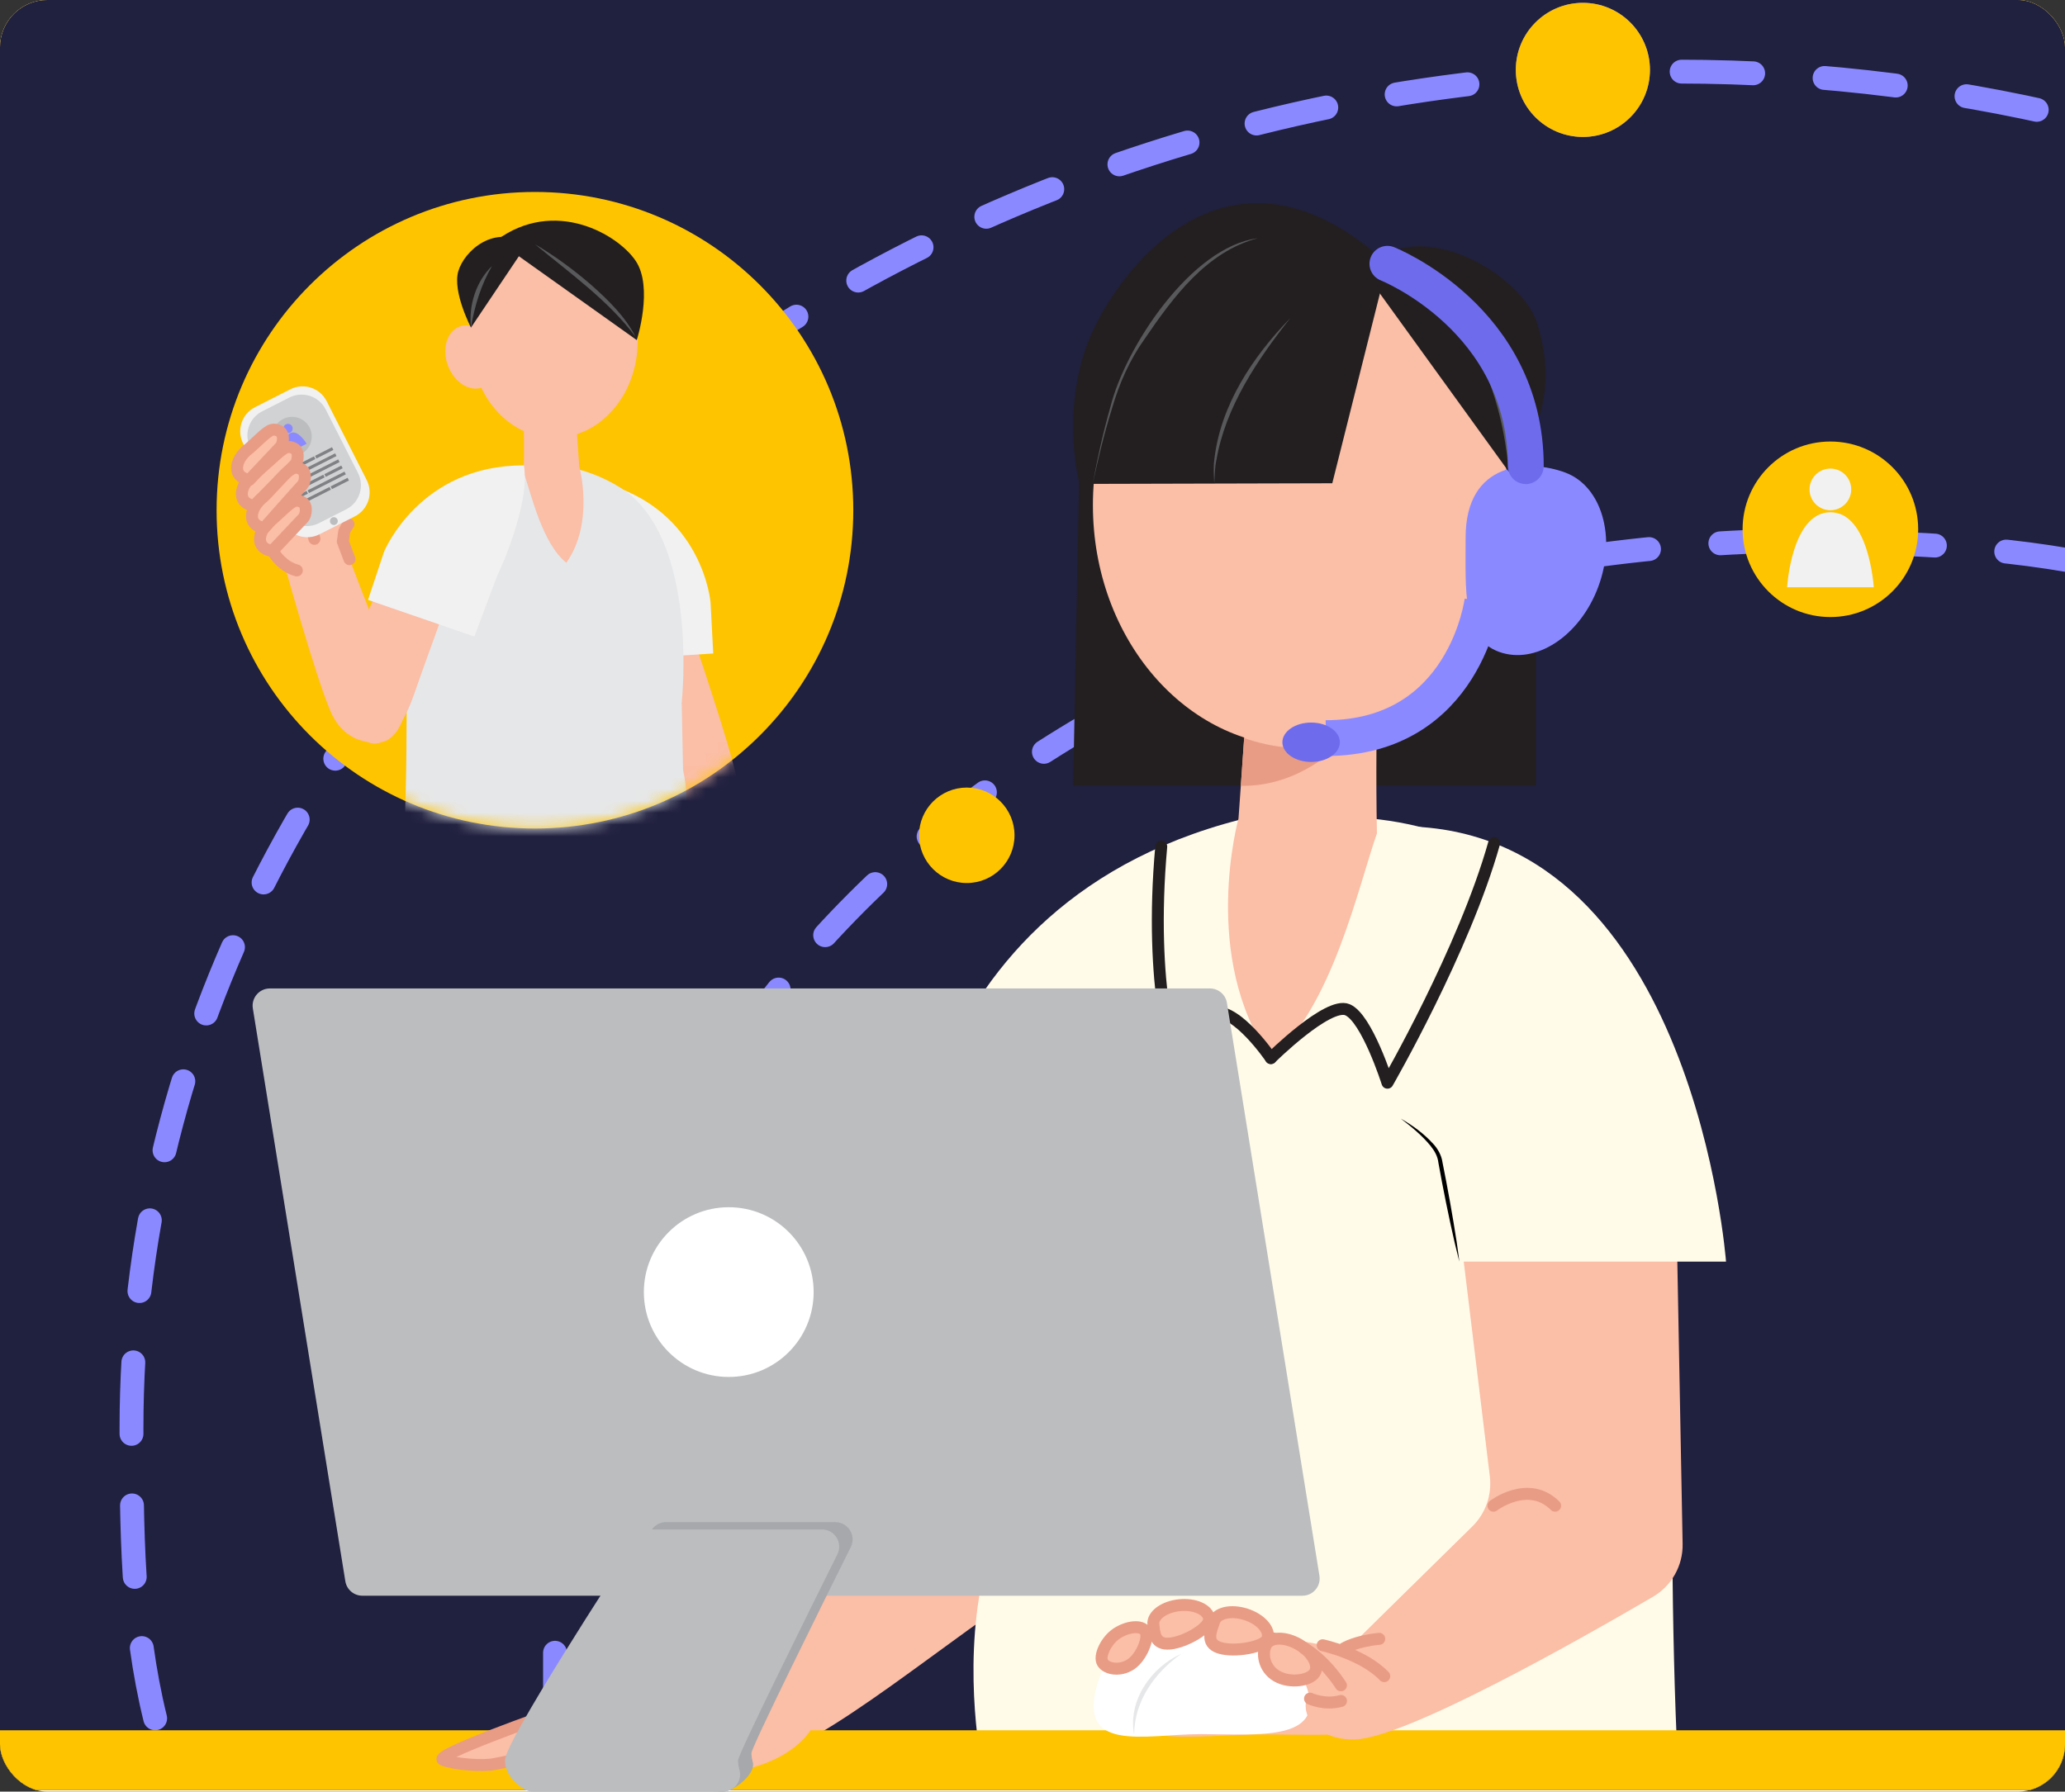 <svg width="174" height="151" viewBox="0 0 174 151" fill="none" xmlns="http://www.w3.org/2000/svg">
<rect x="0" y="0" width="174" height="151" fill="#333333" stroke="none"/>
<g clip-path="url(#clip0_1038_5582)">
<rect width="174" height="151" rx="4" fill="white"/>
<rect width="177.006" height="150.858" fill="#FEC400"/>
<rect width="177.006" height="150.858" fill="#20203F"/>
<path d="M13.074 144.823C11.125 136.901 11.08 128.808 11.08 120.364C11.08 57.222 70.487 6.034 141.288 6.034C153.682 6.034 165.667 7.603 177.006 10.531" stroke="#8B89FF" stroke-width="2.011" stroke-linecap="round" stroke-linejoin="round" stroke-dasharray="6.03 6.03"/>
<path d="M46.766 145.326C46.766 139.292 46.766 134.104 46.766 128.149C53.603 78.446 95.04 47.538 148.287 45.632C157.278 45.632 167.288 45.804 176.001 47.538" stroke="#8B89FF" stroke-width="2.011" stroke-linecap="round" stroke-linejoin="round" stroke-dasharray="6.03 6.03"/>
<path d="M105.874 68.747L93.225 105.421H75.971C75.971 105.421 75.403 75.623 105.874 68.747V68.747Z" fill="#FFFBE8"/>
<path d="M75.472 102.39L73.323 123.523C73.513 125.081 72.966 126.64 71.848 127.74C68.275 131.248 60.441 138.948 58.976 140.441C56.292 143.183 60.943 148.104 64.298 148.009C68.621 147.889 81.067 137.174 87.066 133.666C88.646 132.741 89.604 131.037 89.568 129.208L93.767 101.687C93.716 98.934 91.469 96.727 88.712 96.727H80.491C77.457 96.727 75.108 99.382 75.472 102.39V102.39Z" fill="#FBBEA6"/>
<path d="M75.406 126.538C75.406 126.538 78.346 124.291 80.604 126.538" stroke="#E89C85" stroke-width="1.006" stroke-linecap="round" stroke-linejoin="round"/>
<path d="M82.788 133.043L83.072 118.893C83.072 118.893 79.284 84.281 95.9 73.787C111.343 64.034 133.033 68.63 138.38 88.579C142.095 102.438 140.125 123.581 141.396 149.146C141.396 149.146 99.867 150.326 82.788 149.146C82.788 149.146 81.076 141.104 82.788 133.047V133.043Z" fill="#FFFBE8"/>
<path d="M177.006 145.829H0V150.858H177.006V145.829Z" fill="#FEC400"/>
<path d="M104.554 66.226H90.426L90.961 38.479L110.793 22.821L118.999 23.433L129.416 36.003V66.226H104.554Z" fill="#231F20"/>
<path d="M90.961 34.236C91.176 35.748 92.326 36.221 93.681 35.726C94.37 35.453 94.785 34.786 95.204 34.196C97.743 30.598 101.421 20.749 105.963 20.082C102.303 20.774 98.934 28.656 97.029 31.774C96.526 32.648 96.031 33.533 95.43 34.356C94.978 34.954 94.486 35.664 93.74 35.919C92.326 36.392 91.052 35.813 90.957 34.233L90.961 34.236Z" fill="#58595B"/>
<path d="M109.605 62.923C119.279 62.923 127.121 53.813 127.121 42.577C127.121 31.34 119.279 22.231 109.605 22.231C99.932 22.231 92.09 31.34 92.09 42.577C92.09 53.813 99.932 62.923 109.605 62.923Z" fill="#FBBEA6"/>
<path d="M134.674 49.453C133.126 53.624 129.367 56.075 126.282 54.928C123.197 53.78 123.496 49.752 123.496 45.301C123.496 38.88 128.803 38.68 131.888 39.827C134.973 40.974 136.222 45.283 134.674 49.453Z" fill="#8B89FF"/>
<path d="M116.019 70.247C114.482 74.625 112.191 85.093 107.081 89.176C101.108 80.7 104.357 68.991 104.357 68.991L104.553 66.226L104.834 62.209L105.5 52.779H116.27C116.27 52.779 115.833 60.395 116.023 70.247H116.019Z" fill="#FBBEA6"/>
<path d="M116.904 22.231L112.26 40.73L90.957 40.785C90.957 40.785 89.46 35.194 91.492 29.33C93.419 23.776 103.089 9.556 116.901 22.231H116.904Z" fill="#231F20"/>
<path d="M115.031 23.022L127.124 39.747C127.124 39.747 132.055 34.917 129.495 27.17C128.081 22.902 118.863 17.69 115.031 23.022V23.022Z" fill="#231F20"/>
<path d="M122.699 26.806C125.773 30.31 127.259 35.121 127.125 39.747C127.044 39.168 127.03 38.592 126.932 38.021C126.396 34.036 125.008 30.11 122.699 26.806Z" fill="#58595B"/>
<path d="M105.967 20.082C101.68 21.204 98.853 25.043 96.471 28.532C95.193 30.317 94.319 32.295 93.707 34.397C93.058 36.476 92.545 38.6 92.086 40.73C92.472 38.581 92.953 36.451 93.55 34.349C94.814 29.239 100.379 20.804 105.963 20.082H105.967Z" fill="#58595B"/>
<path d="M112.906 62.715C112.906 62.715 109.552 66.336 104.555 66.226L104.835 62.209C107.039 62.974 109.81 63.407 112.906 62.715Z" fill="#E89C85"/>
<path d="M124.912 50.645C124.912 50.645 123.491 62.209 111.705 62.209" stroke="#8B89FF" stroke-width="3.017" stroke-miterlimit="10"/>
<path d="M110.479 64.219C111.816 64.219 112.901 63.476 112.901 62.558C112.901 61.641 111.816 60.898 110.479 60.898C109.141 60.898 108.057 61.641 108.057 62.558C108.057 63.476 109.141 64.219 110.479 64.219Z" fill="#6E6CED"/>
<path d="M116.904 22.231C116.904 22.231 128.567 26.846 128.567 39.292" stroke="#6E6CED" stroke-width="3.017" stroke-linecap="round" stroke-linejoin="round"/>
<path d="M108.727 26.806C105.934 30.332 103.271 34.276 102.492 38.785C102.35 39.426 102.364 40.075 102.317 40.73C102.284 40.078 102.233 39.419 102.317 38.764C102.827 34.163 105.559 30.055 108.727 26.806Z" fill="#58595B"/>
<path d="M59.555 149.481C64.803 149.481 69.058 146.798 69.058 143.489C69.058 140.18 64.803 137.498 59.555 137.498C54.307 137.498 50.053 140.18 50.053 143.489C50.053 146.798 54.307 149.481 59.555 149.481Z" fill="#FBBEA6"/>
<path d="M58.974 143.078L53.161 145.609C53.161 145.609 43.178 149.124 44.07 149.484C44.962 149.845 47.352 150.053 48.379 149.845C49.406 149.637 56.581 148.224 57.882 148.009C59.182 147.794 63.01 146.975 63.01 146.975" fill="#FBBEA6"/>
<path d="M58.974 143.078L53.161 145.609C53.161 145.609 43.178 149.124 44.07 149.484C44.962 149.845 47.352 150.053 48.379 149.845C49.406 149.637 56.581 148.224 57.882 148.009C59.182 147.794 63.01 146.975 63.01 146.975" stroke="#E89C85" stroke-width="1.006" stroke-linecap="round" stroke-linejoin="round"/>
<path d="M52.238 141.912L46.425 144.444C46.425 144.444 36.441 147.958 37.334 148.319C38.226 148.68 40.615 148.887 41.643 148.68C42.67 148.472 49.845 147.059 51.145 146.844C52.446 146.629 56.273 144.251 56.273 144.251" fill="#FBBEA6"/>
<path d="M52.238 141.912L46.425 144.444C46.425 144.444 36.441 147.958 37.334 148.319C38.226 148.68 40.615 148.887 41.643 148.68C42.67 148.472 49.845 147.059 51.145 146.844C52.446 146.629 56.273 144.251 56.273 144.251" stroke="#E89C85" stroke-width="1.006" stroke-linecap="round" stroke-linejoin="round"/>
<path d="M117.374 142.152C120.43 146.836 112.501 146.181 106.488 146.181C100.474 146.181 92.953 147.707 95.601 142.152C96.61 140.04 100.474 138.124 106.488 138.124C112.501 138.124 116.052 140.124 117.374 142.152Z" fill="#FBBEA6"/>
<path d="M109.844 141.548C112.266 146.902 105.98 146.152 101.215 146.152C96.451 146.152 90.489 147.897 92.587 141.548C93.385 139.133 96.451 136.944 101.215 136.944C105.98 136.944 108.795 139.232 109.844 141.548Z" fill="white"/>
<path d="M99.531 139.388C97.302 140.965 95.575 143.38 95.564 146.188C95.025 143.344 96.985 140.525 99.531 139.388Z" fill="#E6E7E8"/>
<path d="M110.782 140.973C110.4 141.635 108.713 141.916 107.584 141.264C106.455 140.612 106.31 139.272 106.692 138.609C107.074 137.946 108.298 137.939 109.431 138.591C110.564 139.242 111.165 140.31 110.786 140.969L110.782 140.973Z" fill="#FBBEA6" stroke="#E89C85" stroke-width="1.006" stroke-miterlimit="10"/>
<path d="M106.806 138.099C106.573 138.827 104.002 139.275 102.76 138.875C101.518 138.478 102.072 137.385 102.305 136.657C102.538 135.928 103.732 135.662 104.974 136.059C106.216 136.456 107.036 137.371 106.803 138.099H106.806Z" fill="#FBBEA6" stroke="#E89C85" stroke-width="1.006" stroke-miterlimit="10"/>
<path d="M101.886 136.434C101.962 137.196 99.89 138.394 98.593 138.521C97.297 138.649 97.26 137.658 97.184 136.897C97.107 136.136 98.102 135.415 99.398 135.287C100.695 135.16 101.809 135.673 101.886 136.434V136.434Z" fill="#FBBEA6" stroke="#E89C85" stroke-width="1.006" stroke-miterlimit="10"/>
<path d="M96.508 137.476C96.854 138.008 96.183 139.683 95.277 140.277C94.37 140.871 93.266 140.674 92.916 140.142C92.567 139.61 93.197 138.259 94.104 137.665C95.011 137.072 96.158 136.944 96.504 137.476H96.508Z" fill="#FBBEA6" stroke="#E89C85" stroke-width="1.006" stroke-miterlimit="10"/>
<path d="M122.969 103.301L125.536 124.433C125.726 125.992 125.179 127.551 124.061 128.651C120.488 132.158 112.654 139.858 111.189 141.351C108.505 144.094 110.818 146.698 114.172 146.604C118.496 146.483 133.28 138.088 139.279 134.58C140.859 133.655 141.817 131.951 141.781 130.122L141.264 102.601C141.213 99.848 138.965 97.641 136.208 97.641H127.988C124.954 97.641 122.604 100.296 122.969 103.304V103.301Z" fill="#FBBEA6"/>
<path d="M118.839 69.657L116.908 106.331H145.438C145.438 106.331 142.75 70.444 118.835 69.657H118.839Z" fill="#FFFBE8"/>
<path d="M125.838 126.903C125.838 126.903 128.777 124.655 131.035 126.903" stroke="#E89C85" stroke-width="1.006" stroke-linecap="round" stroke-linejoin="round"/>
<path d="M110.383 143.162C110.383 143.162 111.625 143.744 112.994 143.358Z" fill="#FBBEA6"/>
<path d="M110.383 143.162C110.383 143.162 111.625 143.744 112.994 143.358" stroke="#E89C85" stroke-width="1.006" stroke-linecap="round" stroke-linejoin="round"/>
<path d="M109.904 138.919C109.904 138.919 111.518 139.796 112.989 142.04Z" fill="#FBBEA6"/>
<path d="M109.904 138.919C109.904 138.919 111.518 139.796 112.989 142.04" stroke="#E89C85" stroke-width="1.006" stroke-linecap="round" stroke-linejoin="round"/>
<path d="M111.449 138.664C111.449 138.664 114.826 139.385 116.639 141.268" stroke="#E89C85" stroke-width="1.006" stroke-linecap="round" stroke-linejoin="round"/>
<path d="M113.258 138.918C113.258 138.918 114.267 138.303 116.215 138.124" stroke="#E89C85" stroke-width="1.006" stroke-linecap="round" stroke-linejoin="round"/>
<path d="M107.086 89.176C107.086 89.176 111.89 84.419 113.533 85.1C115.175 85.781 116.909 91.252 116.909 91.252C116.909 91.252 123.378 80.041 125.898 71.063" stroke="#231F20" stroke-width="1.006" stroke-linecap="round" stroke-linejoin="round"/>
<path d="M107.085 89.176C107.085 89.176 104.237 84.98 102.288 85.341C100.54 85.661 99.05 89.784 99.05 89.784C99.05 89.784 96.77 83.312 97.848 71.351" stroke="#231F20" stroke-width="1.006" stroke-linecap="round" stroke-linejoin="round"/>
<path d="M118.047 94.286C119.03 94.854 119.962 95.525 120.746 96.384C121.146 96.806 121.467 97.378 121.543 97.947C121.98 100.11 122.403 102.463 122.738 104.645C122.814 105.206 122.902 105.766 122.967 106.331C122.822 105.781 122.698 105.227 122.559 104.677C122.068 102.525 121.591 100.183 121.204 98.008C121.139 97.437 120.88 97.003 120.531 96.562C119.82 95.696 118.935 94.971 118.043 94.286H118.047Z" fill="black"/>
<path d="M45.075 69.828C59.89 69.828 71.9 57.818 71.9 43.003C71.9 28.188 59.89 16.178 45.075 16.178C30.26 16.178 18.25 28.188 18.25 43.003C18.25 57.818 30.26 69.828 45.075 69.828Z" fill="#FEC400"/>
<mask id="mask0_1038_5582" style="mask-type:alpha" maskUnits="userSpaceOnUse" x="18" y="16" width="54" height="54">
<path d="M45.075 69.828C59.89 69.828 71.9 57.818 71.9 43.003C71.9 28.188 59.89 16.178 45.075 16.178C30.26 16.178 18.25 28.188 18.25 43.003C18.25 57.818 30.26 69.828 45.075 69.828Z" fill="#FEC400"/>
</mask>
<g mask="url(#mask0_1038_5582)">
<path d="M57.111 49.887C57.111 49.887 61.791 63.319 62.221 66.306C62.993 71.678 60.447 70.538 59.522 70.538C58.597 70.538 56.823 70.673 56.258 69.267C55.191 66.619 52.026 51.227 52.026 51.227C52.026 51.227 51.807 48.401 53.589 48.037C55.37 47.672 57.111 49.883 57.111 49.883V49.887Z" fill="#FBBEA6"/>
<path d="M50.132 50.167L50.638 55.678L60.097 55.077L59.875 50.801C59.875 50.801 59.267 42.978 50.77 40.69C47.932 39.925 50.136 50.164 50.136 50.164L50.132 50.167Z" fill="#F1F1F2"/>
<path d="M57.556 64.886L57.443 59.211C57.443 59.211 58.962 45.331 52.3 41.12C46.109 37.208 37.407 39.051 35.262 47.053C33.772 52.611 34.563 60.078 34.053 70.331C34.053 70.331 50.709 70.805 57.556 70.331C57.556 70.331 58.241 68.12 57.556 64.886V64.886Z" fill="#E6E7E8"/>
<path d="M46.709 36.899C50.59 36.899 53.735 33.246 53.735 28.74C53.735 24.234 50.59 20.581 46.709 20.581C42.829 20.581 39.684 24.234 39.684 28.74C39.684 33.246 42.829 36.899 46.709 36.899Z" fill="#FBBEA6"/>
<path d="M40.639 32.655C41.712 32.256 42.155 30.784 41.628 29.366C41.102 27.948 39.805 27.121 38.732 27.519C37.659 27.918 37.216 29.39 37.742 30.808C38.269 32.227 39.566 33.053 40.639 32.655Z" fill="#FBBEA6"/>
<path d="M44.137 39.838C44.753 41.593 45.674 45.793 47.721 47.428C50.118 44.03 48.814 39.332 48.814 39.332L48.734 38.224L48.621 36.614L48.355 32.834H44.035C44.035 32.834 44.21 35.89 44.133 39.838H44.137Z" fill="#FBBEA6"/>
<path d="M41.836 20.254L53.655 28.664C53.655 28.664 55.079 24.231 53.56 21.98C52.041 19.729 46.709 16.648 41.836 20.25V20.254Z" fill="#231F20"/>
<path d="M44.403 20.581L39.686 27.607C39.686 27.607 38.117 24.599 38.615 22.869C39.114 21.139 41.668 18.844 44.403 20.581Z" fill="#231F20"/>
<path d="M53.561 28.401C51.288 25.338 47.992 23.003 45.074 20.581C46.75 21.565 48.316 22.719 49.787 23.987C51.23 25.269 52.676 26.66 53.561 28.401Z" fill="#58595B"/>
<path d="M41.46 22.417C40.524 24.02 39.989 25.782 39.687 27.607C39.475 25.75 40.105 23.724 41.46 22.417Z" fill="#58595B"/>
<path d="M34.435 44.3C34.435 44.3 29.809 53.715 28.895 56.589C27.984 59.462 30.239 62.121 31.011 62.544C31.783 62.966 33.495 62.584 34.926 58.413C35.852 55.714 39.414 46.004 39.414 46.004C39.414 46.004 39.832 43.2 38.081 42.708C36.329 42.216 34.435 44.3 34.435 44.3V44.3Z" fill="#FBBEA6"/>
<path d="M23.84 47.145C23.84 47.145 26.644 57.252 27.875 60.005C29.106 62.759 31.492 62.697 32.348 62.5C33.204 62.303 35.014 60.238 33.59 57.357C32.326 54.797 28.687 45.105 28.687 45.105C28.687 45.105 27.136 42.73 25.5 43.531C23.865 44.333 23.836 47.145 23.836 47.145H23.84Z" fill="#FBBEA6"/>
<path d="M28.938 43.706C28.938 43.706 29.503 46.831 27.234 47.716C25.311 48.463 24.262 48.204 23.14 46.678C22.018 45.152 20.714 40.315 23.675 39.022C26.636 37.729 28.956 41.958 28.942 43.706H28.938Z" fill="#FBBEA6"/>
<path d="M28.99 44.908C28.99 44.908 30.389 42.311 30.305 41.71C30.218 41.109 29.456 39.71 29.507 39.044C29.558 38.377 28.539 38.767 28.641 40.086C28.739 41.404 27.384 42.096 27.435 42.61C27.486 43.123 27.144 44.307 28.994 44.908H28.99Z" fill="#FBBEA6"/>
<path d="M28.59 40.596C28.59 40.596 28.237 41.517 28.088 41.605C26.037 42.836 26.135 44.114 26.492 45.414" stroke="#E89C85" stroke-width="1.006" stroke-linecap="round" stroke-linejoin="round"/>
<path d="M23.139 46.678C23.139 46.678 23.794 47.76 25.011 48.077" stroke="#E89C85" stroke-width="1.006" stroke-linecap="round" stroke-linejoin="round"/>
<path d="M29.366 44.176C29.366 44.176 29.016 44.613 28.987 44.908C28.958 45.203 28.885 45.636 28.885 45.636L29.449 47.126" stroke="#E89C85" stroke-width="1.006" stroke-linecap="round" stroke-linejoin="round"/>
<path d="M24.463 32.808L21.485 34.321C20.364 34.89 19.916 36.26 20.486 37.381L23.863 44.032C24.432 45.153 25.802 45.6 26.923 45.031L29.901 43.519C31.022 42.95 31.47 41.58 30.9 40.459L27.523 33.807C26.954 32.686 25.584 32.239 24.463 32.808Z" fill="#F1F1F2"/>
<path d="M24.382 33.505L22.092 34.668C20.971 35.237 20.524 36.607 21.093 37.728L23.817 43.093C24.387 44.214 25.757 44.661 26.878 44.092L29.167 42.93C30.288 42.361 30.735 40.99 30.166 39.869L27.442 34.504C26.873 33.383 25.503 32.936 24.382 33.505Z" fill="#D0D2D3"/>
<path d="M28.13 44.249C28.313 44.249 28.462 44.101 28.462 43.918C28.462 43.735 28.313 43.586 28.13 43.586C27.947 43.586 27.799 43.735 27.799 43.918C27.799 44.101 27.947 44.249 28.13 44.249Z" fill="#BBBDBF"/>
<path d="M24.61 38.447C25.526 38.447 26.268 37.705 26.268 36.79C26.268 35.875 25.526 35.133 24.61 35.133C23.695 35.133 22.953 35.875 22.953 36.79C22.953 37.705 23.695 38.447 24.61 38.447Z" fill="#BBBDBF"/>
<path d="M24.268 36.509C24.486 36.509 24.662 36.333 24.662 36.116C24.662 35.899 24.486 35.723 24.268 35.723C24.051 35.723 23.875 35.899 23.875 36.116C23.875 36.333 24.051 36.509 24.268 36.509Z" fill="#8B89FF"/>
<path d="M24.465 36.502C23.813 36.833 24.377 38.137 24.377 38.137L25.838 37.398C25.838 37.398 25.12 36.174 24.465 36.506V36.502Z" fill="#8B89FF"/>
<path d="M26.456 38.462L23.352 40.039L23.467 40.266L26.572 38.69L26.456 38.462Z" fill="#808184"/>
<path d="M27.973 37.693L26.547 38.417L26.662 38.645L28.088 37.921L27.973 37.693Z" fill="#808184"/>
<path d="M28.24 38.209L23.615 40.557L23.731 40.785L28.355 38.436L28.24 38.209Z" fill="#808184"/>
<path d="M25.509 40.522L28.613 38.945L28.498 38.718L25.393 40.294L25.509 40.522Z" fill="#808184"/>
<path d="M23.994 41.293L25.42 40.569L25.305 40.342L23.879 41.066L23.994 41.293Z" fill="#808184"/>
<path d="M27.239 40.009L24.135 41.586L24.25 41.813L27.355 40.236L27.239 40.009Z" fill="#808184"/>
<path d="M28.758 39.239L27.332 39.963L27.448 40.19L28.873 39.466L28.758 39.239Z" fill="#808184"/>
<path d="M26.036 41.554L29.141 39.977L29.025 39.75L25.921 41.326L26.036 41.554Z" fill="#808184"/>
<path d="M24.52 42.327L25.945 41.603L25.83 41.376L24.404 42.1L24.52 42.327Z" fill="#808184"/>
<path d="M27.767 41.04L24.662 42.617L24.777 42.844L27.882 41.267L27.767 41.04Z" fill="#808184"/>
<path d="M29.285 40.27L27.859 40.994L27.975 41.221L29.401 40.497L29.285 40.27Z" fill="#808184"/>
<path d="M41.918 48.47L39.97 53.649L31.01 50.561L32.361 46.5C32.361 46.5 35.348 39.179 44.147 39.226C44.705 42.65 41.922 48.47 41.922 48.47H41.918Z" fill="#F1F1F2"/>
<path d="M21.41 42.635C21.41 42.635 24.473 39.561 24.888 39.12C25.099 38.895 25.248 38.042 24.775 37.795C24.301 37.547 24.028 37.711 23.697 37.959C23.271 38.279 21.548 39.889 21.191 40.144C21.191 40.144 20.368 40.803 20.375 41.655C20.379 42.023 20.59 42.504 21.406 42.628L21.41 42.635Z" fill="#FBBEA6" stroke="#E89C85" stroke-width="1.006" stroke-linecap="round" stroke-linejoin="round"/>
<path d="M21.011 40.446C21.011 40.446 23.229 38.093 23.641 37.656C23.852 37.431 24.001 36.578 23.528 36.331C23.054 36.083 22.781 36.247 22.45 36.495C22.024 36.815 21.149 37.704 20.793 37.959C20.793 37.959 19.969 38.618 19.977 39.47C19.98 39.838 20.192 40.319 21.007 40.443L21.011 40.446Z" fill="#FBBEA6" stroke="#E89C85" stroke-width="1.006" stroke-linecap="round" stroke-linejoin="round"/>
<path d="M22.941 46.438C22.941 46.438 25.159 44.085 25.57 43.648C25.782 43.422 25.931 42.57 25.457 42.322C24.984 42.074 24.711 42.238 24.379 42.486C23.953 42.806 23.079 43.695 22.722 43.95C22.722 43.95 21.899 44.609 21.906 45.462C21.91 45.83 22.121 46.31 22.937 46.434L22.941 46.438Z" fill="#FBBEA6" stroke="#E89C85" stroke-width="1.006" stroke-linecap="round" stroke-linejoin="round"/>
<path d="M22.259 44.504C22.259 44.504 25.078 41.31 25.494 40.869C25.705 40.643 25.854 39.791 25.381 39.543C24.907 39.295 24.634 39.459 24.303 39.707C23.877 40.028 22.398 41.758 22.044 42.013C22.044 42.013 21.221 42.672 21.229 43.524C21.232 43.892 21.444 44.373 22.259 44.497V44.504Z" fill="#FBBEA6" stroke="#E89C85" stroke-width="1.006" stroke-linecap="round" stroke-linejoin="round"/>
</g>
<path d="M133.376 11.541C136.497 11.541 139.027 9.011 139.027 5.89C139.027 2.769 136.497 0.239 133.376 0.239C130.255 0.239 127.725 2.769 127.725 5.89C127.725 9.011 130.255 11.541 133.376 11.541Z" fill="#8B89FF"/>
<path d="M133.376 11.541C136.497 11.541 139.027 9.011 139.027 5.89C139.027 2.769 136.497 0.239 133.376 0.239C130.255 0.239 127.725 2.769 127.725 5.89C127.725 9.011 130.255 11.541 133.376 11.541Z" fill="#FEC400"/>
<path d="M109.745 134.489H30.53C29.82 134.489 29.211 133.972 29.098 133.269L21.304 84.991C21.162 84.11 21.843 83.308 22.735 83.308H101.951C102.661 83.308 103.269 83.826 103.382 84.529L111.177 132.807C111.319 133.688 110.638 134.489 109.745 134.489Z" fill="#BBBDBF"/>
<path d="M56.122 128.287C55.634 128.287 55.178 128.531 54.909 128.942C52.803 132.158 43.68 146.203 43.68 147.747C43.68 149 44.71 149.816 45.293 150.173C45.519 150.311 45.781 150.384 46.047 150.384L60.911 151C61.873 151 63.697 149.466 63.435 148.541C63.362 148.286 63.319 148.02 63.319 147.747C63.319 147.248 69.237 135.309 71.689 130.385C72.169 129.419 71.466 128.29 70.388 128.29H56.122V128.287Z" fill="#A6A8AB"/>
<path d="M54.993 128.902C54.505 128.902 54.049 129.146 53.78 129.558C51.675 132.774 42.551 146.819 42.551 148.363C42.551 149.616 43.581 150.432 44.164 150.789C44.39 150.927 44.652 151 44.918 151H60.911C61.873 151 62.569 150.082 62.306 149.157C62.233 148.902 62.19 148.636 62.19 148.363C62.19 147.864 68.109 135.925 70.56 131C71.04 130.035 70.338 128.906 69.259 128.906H54.993V128.902Z" fill="#BBBDBF"/>
<path d="M61.405 116.052C65.356 116.052 68.559 112.85 68.559 108.899C68.559 104.948 65.356 101.746 61.405 101.746C57.455 101.746 54.252 104.948 54.252 108.899C54.252 112.85 57.455 116.052 61.405 116.052Z" fill="white"/>
<path d="M154.231 52.006C158.317 52.006 161.629 48.694 161.629 44.609C161.629 40.523 158.317 37.212 154.231 37.212C150.146 37.212 146.834 40.523 146.834 44.609C146.834 48.694 150.146 52.006 154.231 52.006Z" fill="#FEC400"/>
<path d="M154.23 43.003C155.2 43.003 155.986 42.217 155.986 41.247C155.986 40.278 155.2 39.492 154.23 39.492C153.261 39.492 152.475 40.278 152.475 41.247C152.475 42.217 153.261 43.003 154.23 43.003Z" fill="#F1F1F2"/>
<path d="M154.232 43.174C150.961 43.174 150.582 49.497 150.582 49.497H157.885C157.885 49.497 157.502 43.174 154.235 43.174H154.232Z" fill="#F1F1F2"/>
<path d="M81.462 74.423C83.684 74.423 85.485 72.622 85.485 70.4C85.485 68.178 83.684 66.377 81.462 66.377C79.241 66.377 77.439 68.178 77.439 70.4C77.439 72.622 79.241 74.423 81.462 74.423Z" fill="#FEC400"/>
</g>
<defs>
<clipPath id="clip0_1038_5582">
<rect width="174" height="151" rx="4" fill="white"/>
</clipPath>
</defs>
</svg>

